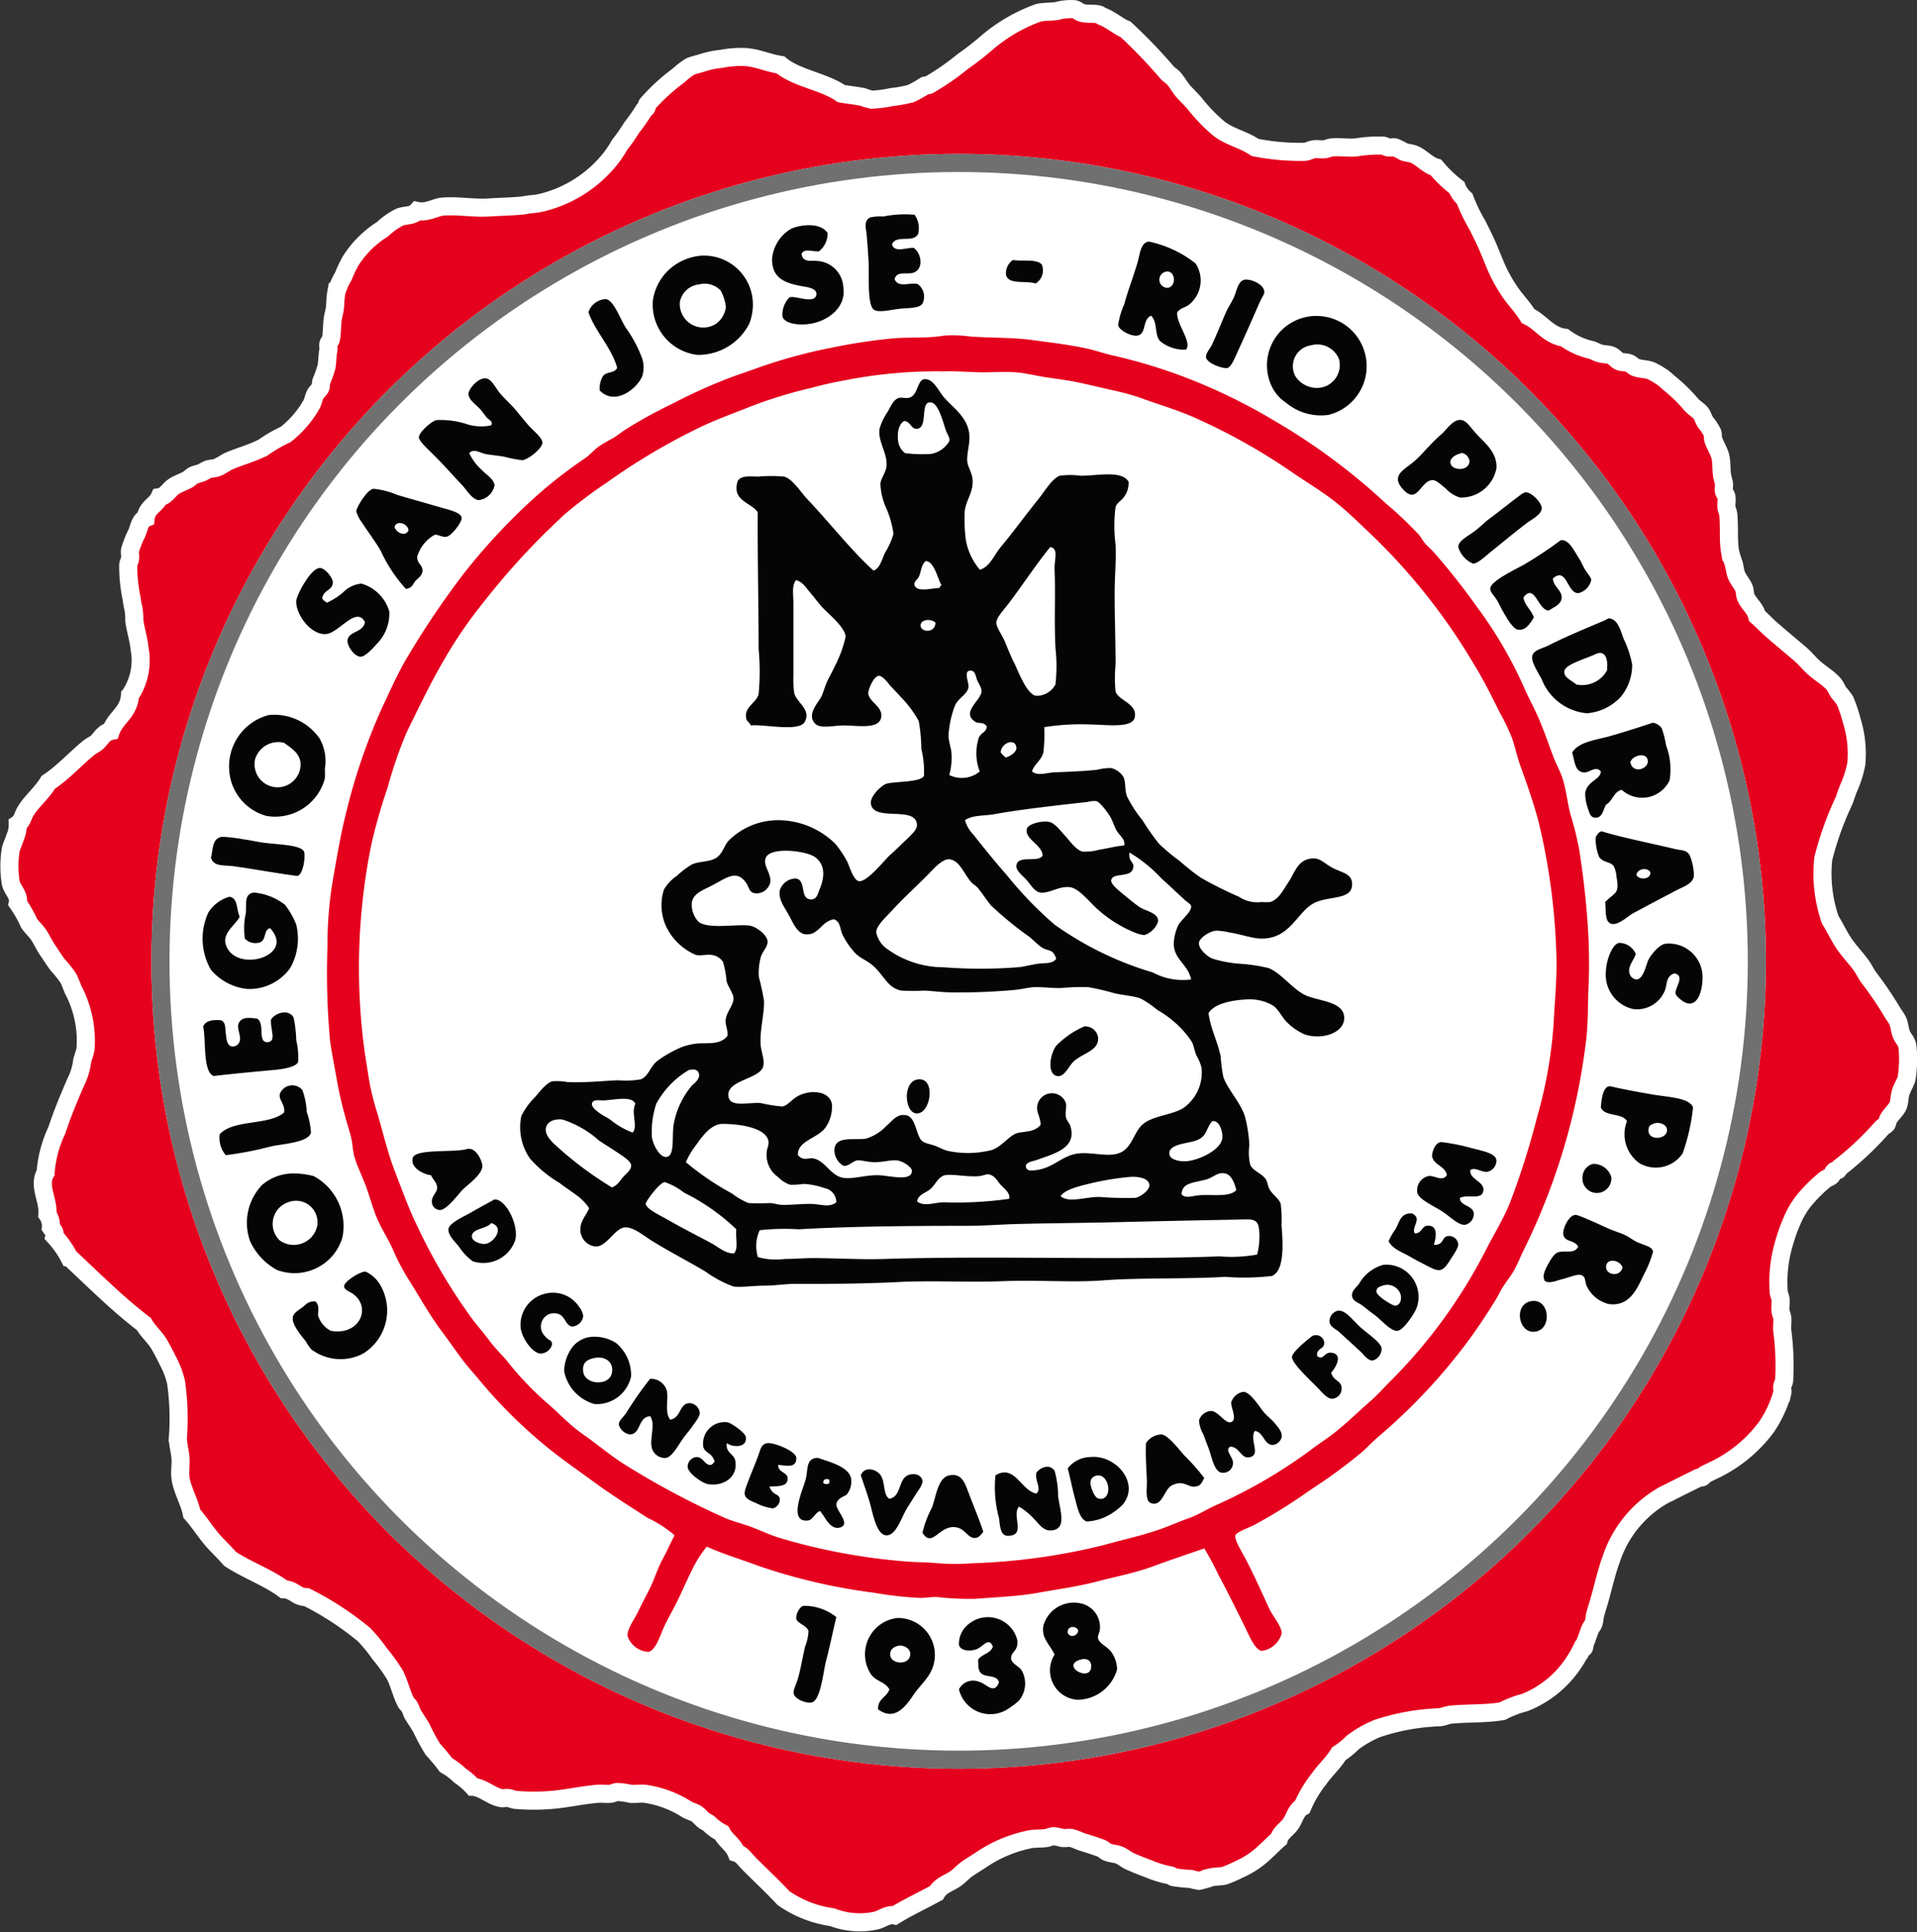 <svg xmlns="http://www.w3.org/2000/svg" width="105.93" height="106.748" viewBox="0 0 105.93 106.748">
  <rect x="0" y="0" width="105.93" height="106.748" fill="#333333" stroke="none"/>
  <g id="logo" transform="translate(-520.048 -26.308)">
    <g id="Group_1" data-name="Group 1" transform="translate(520.576 26.805)">
      <path id="Path_616" data-name="Path 616" d="M102.6,41.259a28.776,28.776,0,0,1,2.307,2.4c.1.112.235.18.335.288.21.224.363.535.578.769s.432.439.624.672a9.525,9.525,0,0,0,1.3,1.345c.6.479,1.352.6,2.018,1.057a13.02,13.02,0,0,0,2.739.24c.183-.02.341-.118.528-.143s.393.022.578,0c.14-.018.256-.084.384-.1.438-.041.908.039,1.345,0a7.64,7.64,0,0,1,1.489-.1c.1.008.182.078.289.1.147.025.272-.027.383,0a4.072,4.072,0,0,1,.481.24c.178.069.407.073.577.145.423.183.729.588,1.2.721A6.939,6.939,0,0,0,120.908,50a1.6,1.6,0,0,0,.434.623,9.679,9.679,0,0,0,.721,1.489c.18.37.366.73.528,1.1.154.353.31.759.48,1.154a8.4,8.4,0,0,0,.769,1.394c.318.469.7.84,1.009,1.345.73.341,1.091,1.054,2.018,1.2a3.942,3.942,0,0,0,1.489.673c.174.067.309.143.48.192s.413.039.576.1c.185.065.3.253.481.335.159.071.352.033.528.1.136.05.244.191.384.241.276.095.616.084.865.191a5.609,5.609,0,0,1,.576.337c.168.113.362.31.578.48a9.541,9.541,0,0,1,1.056,1.057c.178.19.418.325.529.48.081.115.142.328.24.48a2.953,2.953,0,0,1,.383.578c.036.11.014.27.049.384.072.231.321.658.385.912.082.324.047.714.1,1.057.017.135.072.289.1.434s-.024.3,0,.431.13.215.143.337c.024.217-.023.382,0,.577.013.108.083.244.1.383.067.736-.009,1.429.1,2.065a5.68,5.68,0,0,0,.192.625c.059.2.079.443.145.625.1.281.32.494.433.769.055.134.041.343.1.48.154.373.528.622.625,1.056.276.231.495.484.769.721.514.448,1.042.886,1.584,1.345.271.23.471.486.723.722.371.35.82.586,1.153.961.1.109.176.32.289.48a4.74,4.74,0,0,1,.336.433,7.944,7.944,0,0,1,.385,1.153,6.055,6.055,0,0,1,.239,2.354,5.97,5.97,0,0,1-.432,1.346c-.087.22-.158.439-.241.672a17.269,17.269,0,0,0-1.153,3.218,7.855,7.855,0,0,0,.384,3.364c.3.477.485.92.817,1.393.266.379.616.739.913,1.153.128.178.24.416.383.624a19.65,19.65,0,0,1,1.251,1.826c.12.221.3.429.383.625s.1.5.193.72c.12.278.295.358.336.721a7.134,7.134,0,0,1-.049,1.681c-.04.214-.242.506-.336.817-.076.256-.058.52-.145.722-.1.225-.382.472-.528.72-.047.08-.055.233-.1.289-.061.08-.206.14-.289.24a17.081,17.081,0,0,1-2.306,2.161c-.04.033-.057.116-.1.145s-.149.012-.192.049c-.085.07-.11.22-.192.287s-.243.112-.336.192a8.26,8.26,0,0,0-1.154,1.153,4.6,4.6,0,0,0-.672,1.153,7.956,7.956,0,0,0-.384,1.058,7.57,7.57,0,0,0-.338,2.835c.012.134.078.245.1.383.029.207-.029.438,0,.673.016.123.085.262.1.386.02.224-.03.486,0,.72a14.677,14.677,0,0,1,.1,2.739c-.009.1-.073.166-.1.287s.029.263,0,.385a6.5,6.5,0,0,1-.866,1.873,7.773,7.773,0,0,1-3.025,2.451c-.126.069-.26.119-.385.192-.059.034-.085.106-.145.143-.077.049-.153,0-.239.048-.5.251-1.014.5-1.538.769-.119.06-.262.124-.385.192a6.359,6.359,0,0,0-2.883,3.556c-.276.74-.466,1.669-.721,2.5-.049.163-.1.324-.143.481-.046.176-.048.365-.1.528-.033.1-.151.227-.193.336-.1.248-.172.506-.288.768-.029.069-.016.181-.049.241-.02.04-.124.059-.142.1a6.273,6.273,0,0,1-.386.673,5.812,5.812,0,0,1-2.738,2.257,5.976,5.976,0,0,0-1.249.48c-.933.156-1.894.1-2.834.192-.217.022-.419.123-.625.144a12.107,12.107,0,0,0-3.459.625,6.064,6.064,0,0,0-1.346.769,4.532,4.532,0,0,1-.769.623c-.307.516-.766.908-1.1,1.394a6.608,6.608,0,0,0-.913,1.537c-.35.188-.418.6-.625.913s-.571.494-.673.864c-.247.206-.462.445-.72.672a5,5,0,0,1-1.489,1.01,7.959,7.959,0,0,1-.769.336c-.213.065-.519.042-.767.1a5.183,5.183,0,0,1-.675.192,3.188,3.188,0,0,1-.431-.1,9.152,9.152,0,0,1-.962-.1c-.079-.019-.106-.087-.191-.1a6.018,6.018,0,0,1-1.25-.384c-.318-.113-.633-.243-.959-.386-.217-.094-.375-.244-.577-.336s-.483-.092-.72-.192c-.1-.042-.191-.154-.289-.191-.311-.119-.656-.23-1.01-.337-.235-.071-.466-.2-.672-.24-.138-.025-.3.02-.48,0a4.582,4.582,0,0,0-.48-.1,2.3,2.3,0,0,0-.384.1c-.364.054-.722.009-1.057.1a7.411,7.411,0,0,0-2.5,1.058c-.268.181-.555.352-.816.528-.226.153-.407.365-.625.528-.382.282-.848.375-1.1.817-.762.423-1.576.794-2.307,1.248-.384-.084-.669.2-1.057.289a4.254,4.254,0,0,1-2.4-.192,6.232,6.232,0,0,1-2.69-1.056c-.613-.664-1.273-1.266-1.923-1.923-.206-.208-.375-.49-.673-.576-.182-.459-.6-.683-.816-1.1a3.063,3.063,0,0,1-.721-.528c-.083-.07-.157-.084-.241-.144-.164-.118-.277-.285-.433-.385s-.354-.143-.529-.241a5.807,5.807,0,0,0-2.306-.864c-.265-.029-.539.024-.817,0a3.9,3.9,0,0,0-.721-.1c-.135.006-.226.081-.384.1-.237.021-.486-.021-.722,0-.837.073-1.666.263-2.5.336a11.963,11.963,0,0,1-2.017,0c-.113-.01-.263-.081-.385-.1-.159-.019-.309.028-.433,0-.561-.124-.967-.566-1.537-.625a3.924,3.924,0,0,0-.722-.623,3.83,3.83,0,0,0-.768-.577,10.729,10.729,0,0,0-.722-.865,10.969,10.969,0,0,1-.623-1.153c-.15-.265-.3-.48-.48-.769-.067-.106-.088-.239-.193-.433-.052-.1-.146-.153-.192-.24-.242-.452-.373-1.07-.623-1.537A9.444,9.444,0,0,0,61.383,131a8.192,8.192,0,0,0-.866-1.056,16.787,16.787,0,0,0-3.17-2.066c-.558,0-.7-.419-1.248-.433-.894-.661-2.043-1.066-2.979-1.682-.358-.422-.758-.766-1.106-1.2s-.642-.886-1.008-1.3c-.119-.645-.535-1.3-.625-1.97-.049-.363.027-.737,0-1.1s-.14-.739-.145-1.106a14.272,14.272,0,0,0-.1-3.075,4.589,4.589,0,0,0-.383-1.057c-.18-.361-.316-.636-.529-1.008-.248-.437-.634-.74-.864-1.154-1.482-1.131-2.78-2.442-4.133-3.7a5.417,5.417,0,0,0-.816-1.154c.059-.283-.106-.342-.192-.48a1.08,1.08,0,0,0-.193-.721c.071-.823-.524-1.584-.1-2.306a6.585,6.585,0,0,1,.625-2.354c.3-.915.679-1.82,1.057-2.69a3.38,3.38,0,0,0,.335-1.105c.024-.162.164-.472.192-.72a6.046,6.046,0,0,0-.672-3.22c-.1-.222-.181-.484-.289-.673a6.584,6.584,0,0,0-.576-.72c-.187-.24-.354-.522-.528-.769s-.316-.545-.48-.817-.41-.474-.578-.721a6.767,6.767,0,0,0-.623-1.1c.1-.433-.3-.741-.385-1.105a5.759,5.759,0,0,1,0-1.874c.043-.187.169-.43.241-.673a1.694,1.694,0,0,0,.143-.72c.229-.154.272-.416.385-.625.321-.6.932-1.057,1.3-1.682.837-.555,1.468-1.278,2.257-1.922.13-.105.307-.174.433-.288.23-.209.369-.542.769-.626.262-.745.994-1.023,1.057-1.969a3.474,3.474,0,0,0,.528-2.593c-.045-.491-.217-1.01-.288-1.539a3.774,3.774,0,0,0-.049-.672,3.083,3.083,0,0,1-.095-.528,8.509,8.509,0,0,1-.192-1.874c.009-.117.075-.2.1-.335.024-.157-.026-.353,0-.48a5.8,5.8,0,0,1,.384-.961c.114-.28.165-.691.48-.817.06-.581.572-.708.769-1.153.356-.055.495-.387.769-.577.221-.153.514-.247.768-.385.12-.064.216-.178.337-.24s.3-.088.433-.143.246-.146.384-.192.324-.039.48-.1c.248-.091.475-.282.722-.384.607-.251,1.214-.406,1.825-.72a8.174,8.174,0,0,1,1.25-.723,5.735,5.735,0,0,0,1.441-1.681c.077-.162.1-.341.192-.528.063-.134.232-.252.289-.384.032-.072.012-.218.048-.336a6.8,6.8,0,0,0,.288-.817c.049-.334.046-.634.1-.913.022-.119-.024-.234,0-.336s.126-.186.145-.289c.066-.34.042-.72.1-1.106.02-.15.067-.319.1-.479.051-.284.026-.606.1-1.008a4.184,4.184,0,0,1,.384-.866,8.115,8.115,0,0,1,.385-.817,5.586,5.586,0,0,1,1.776-1.776,3.93,3.93,0,0,1,.962-.675c.328-.12.7-.041.96-.335.528.116,1.017-.208,1.393-.24.844-.071,1.713.1,2.548.048.456-.031,1.167-.047,1.777-.1a3.287,3.287,0,0,0,.337-.049c.2-.038.42-.037.72-.095A6.96,6.96,0,0,0,73.97,48.61a5.608,5.608,0,0,0,.673-.961,10.137,10.137,0,0,0,.673-.961,10.407,10.407,0,0,0,.673-.96c.024-.039.118-.1.143-.145.041-.074,0-.134.048-.192a10.932,10.932,0,0,1,1.731-1.585,4.158,4.158,0,0,1,.624-.481c.186-.087.449-.136.769-.239a4.771,4.771,0,0,1,.962-.192,5.684,5.684,0,0,1,1.345-.1c.707.061,1.193.316,1.922.433.9.749,2.389.909,3.362,1.585.419.075.819.11,1.2.192a3.348,3.348,0,0,0,.48.145,6.507,6.507,0,0,0,1.105-.145,7.193,7.193,0,0,0,1.057-.192,6.1,6.1,0,0,0,.769-.432c.066-.035.179-.018.239-.049a14.467,14.467,0,0,0,1.875-1.3,15.9,15.9,0,0,0,1.3-1.011A9.13,9.13,0,0,1,97.8,40.345c.295-.064.695-.048,1.008-.095a2.934,2.934,0,0,1,.961-.1c.144.024.235.143.385.191.3.1.676.024.96.1.054.014.148.079.192.1C101.783,40.719,102.194,41.1,102.6,41.259ZM90.448,49.523a37.278,37.278,0,0,0-4.9.577c-.4.062-.8.071-1.2.143-.355.065-.708.247-1.058.337-1.112.288-2.23.5-3.218.817-.341.109-.621.307-.962.432s-.672.207-1.008.337a28.161,28.161,0,0,0-2.931,1.2A44.9,44.9,0,0,0,59.7,65.184a38.972,38.972,0,0,0-3.411,4.757c-.516.851-1.1,1.714-1.537,2.546-.48.919-.877,1.831-1.346,2.787a14.665,14.665,0,0,0-.767,1.92c-.218.663-.552,1.3-.769,1.971-.229.7-.389,1.423-.578,2.162a42.035,42.035,0,0,0-.959,4.516c-.223,1.583-.494,3.148-.577,4.9a38.1,38.1,0,0,0,0,5.045c.105,1.317.212,2.6.383,3.7.192,1.226.4,2.369.674,3.459a44.043,44.043,0,0,0,1.154,4.276c.246.689.5,1.349.719,2.017a24.46,24.46,0,0,0,1.73,3.7c.318.609.576,1.242.913,1.826.33.569.719,1.1,1.056,1.681a21.363,21.363,0,0,0,1.682,2.4c.207.261.372.559.577.817.609.767,1.236,1.539,1.873,2.21.678.711,1.3,1.489,1.971,2.163.447.445.984.814,1.442,1.248a46.323,46.323,0,0,0,4.564,3.651c1.054.773,2.224,1.382,3.362,2.065a51.126,51.126,0,0,0,7.544,3.364,14.715,14.715,0,0,0,2.113.624,43.153,43.153,0,0,0,4.516.962c.778.1,1.563.278,2.354.383.816.11,1.718.116,2.594.145s1.781.1,2.643.1c.834-.009,1.706-.113,2.546-.145a21.267,21.267,0,0,0,2.547-.192c1.614-.255,3.189-.451,4.66-.817.716-.179,1.414-.408,2.114-.577a15.96,15.96,0,0,0,2.065-.673c1.356-.523,2.68-.975,3.94-1.537.6-.27,1.226-.581,1.825-.864a15.819,15.819,0,0,0,1.825-.914c.263-.171.49-.409.769-.576.9-.539,1.74-1.019,2.547-1.586.513-.362,1-.806,1.537-1.2s1.108-.73,1.585-1.153c.362-.319.726-.671,1.057-.96.126-.11.215-.273.336-.385.488-.448,1.06-.795,1.489-1.249a41.316,41.316,0,0,0,3.748-4.421c.371-.521.806-1.022,1.2-1.537a22.028,22.028,0,0,0,1.538-2.5c.163-.289.4-.535.576-.817.164-.257.274-.611.433-.913.475-.906.992-1.856,1.393-2.738.572-1.259.96-2.61,1.442-3.987a20.965,20.965,0,0,0,.673-2.066c.168-.713.331-1.455.528-2.209.375-1.428.566-3.042.817-4.661a24.781,24.781,0,0,0,.144-2.595c.04-.89.187-1.788.144-2.594a39.756,39.756,0,0,0-.383-5.044c-.286-1.553-.48-3.121-.866-4.613-.363-1.41-.736-2.86-1.2-4.229-.227-.669-.473-1.368-.72-2.017a14.322,14.322,0,0,0-.817-1.922c-.682-1.2-1.148-2.481-1.874-3.555-.377-.56-.721-1.117-1.057-1.682s-.707-1.085-1.1-1.634c-.756-1.046-1.491-2.131-2.354-3.122-.2-.236-.45-.44-.673-.672-.688-.717-1.267-1.505-1.969-2.162a59.1,59.1,0,0,0-6.006-4.9c-1.052-.756-2.211-1.391-3.363-2.066a46.421,46.421,0,0,0-7.494-3.411c-1.346-.494-2.774-.811-4.276-1.2a10.951,10.951,0,0,0-1.057-.288c-1.268-.193-2.391-.321-3.6-.529-.82-.14-1.7-.081-2.595-.144-.821-.057-1.916-.161-2.6-.143C92.242,49.4,91.361,49.5,90.448,49.523Z" transform="translate(-40.935 -40.139)" fill="#e5001e" stroke="#fff" stroke-width="1" fill-rule="evenodd"/>
      <g id="Ellipse_3" data-name="Ellipse 3" transform="translate(7.838 8.006)" fill="#fff" stroke="#707070" stroke-width="1">
        <circle cx="44.607" cy="44.607" r="44.607" stroke="none"/>
        <circle cx="44.607" cy="44.607" r="44.107" fill="none"/>
      </g>
      <path id="Path_617" data-name="Path 617" d="M136.606,62.441A1.288,1.288,0,0,1,136.8,63.5c-.268.527-1.215.01-1.443.577.145.474.732.176,1.2.192.414.287.562,1.108.046,1.345-.38.178-.974-.121-1.1.385.2.534.981.119,1.3.288a.869.869,0,0,1,.24,1.058c-.182.274-.747.236-1.25.287-.465.049-1.184.24-1.442.049-.378-.278-.246-1.983-.289-2.692-.024-.372-.05-.821-.1-1.393-.031-.407-.2-.814.194-1.01a2.625,2.625,0,0,1,.721-.049A5.928,5.928,0,0,1,136.606,62.441Z" transform="translate(-86.595 -51.072)" fill="#050505" fill-rule="evenodd"/>
      <path id="Path_618" data-name="Path 618" d="M126.805,64.045a1.248,1.248,0,0,1-.48,1.01c-.364.024-.826-.183-.961.145.067.5.582.349.818.384a1.533,1.533,0,0,1,1.489,1.442c.208,1.227-1.09,2.125-2.4,2.067-.336-.014-.855-.1-.961-.432a1.354,1.354,0,0,1,.384-1.058c.3-.139,1.456.429,1.491-.193.019-.334-.6-.391-.818-.432-.96-.175-1.633-.458-1.633-1.49a2.145,2.145,0,0,1,1.056-1.681C125.293,63.583,126.4,63.433,126.805,64.045Z" transform="translate(-81.6 -51.667)" fill="#050505" fill-rule="evenodd"/>
      <path id="Path_619" data-name="Path 619" d="M164.585,69.3c-.087.613.847,1.661.48,2.067a2.082,2.082,0,0,1-1.441-.48c-.315-.386-.11-1.009-.48-1.394-.514.2-.228,1.005-.77,1.1-.3.057-1-.279-1.056-.576a4.191,4.191,0,0,1,.336-1.153c.23-.841.449-1.358.72-2.26.148-.491.183-1.159.625-1.2a.19.19,0,0,1,.048,0,6.269,6.269,0,0,1,2.547,1.2,1.708,1.708,0,0,1-.337,2.26C165.054,69.044,164.79,69.038,164.585,69.3Zm-.576-1.345c.587-.008.488-1.117-.145-.865A.452.452,0,0,0,164.009,67.954Z" transform="translate(-100.059 -52.549)" fill="#050505" fill-rule="evenodd"/>
      <path id="Path_620" data-name="Path 620" d="M113.471,66.909a2.7,2.7,0,0,1,2.835,2.835,2.966,2.966,0,0,1-.191.913,3.16,3.16,0,0,1-2.883,1.732,2.8,2.8,0,0,1-2.452-2.98,2.862,2.862,0,0,1,1.01-1.826A3,3,0,0,1,113.471,66.909Zm-1.2,2.6a1.3,1.3,0,0,0,2.018,1.153,1.35,1.35,0,0,0,.528-.913,2.514,2.514,0,0,0-.287-.913,1.228,1.228,0,0,0-1.2-.337A1.2,1.2,0,0,0,112.27,69.5Z" transform="translate(-75.234 -53.282)" fill="#050505" fill-rule="evenodd"/>
      <path id="Path_621" data-name="Path 621" d="M151.1,67.632a.84.84,0,0,1-.337,1.056c-.553-.178-1.5.094-1.633-.48a.874.874,0,0,1,.384-.817C150.03,67.48,150.8,67.316,151.1,67.632Z" transform="translate(-94.067 -53.524)" fill="#050505" fill-rule="evenodd"/>
      <path id="Path_622" data-name="Path 622" d="M172.923,69.541c.283-.118,1.109.189,1.154.624.018.17-.126.317-.24.576-.414.93-.748,1.72-1.2,2.691-.168.357-.355.881-.578.962s-1.138-.239-1.2-.576c-.04-.208.224-.484.336-.722.29-.616.489-1.142.768-1.779.125-.279.309-.538.434-.816C172.555,70.145,172.607,69.672,172.923,69.541Z" transform="translate(-104.744 -54.567)" fill="#050505" fill-rule="evenodd"/>
      <path id="Path_623" data-name="Path 623" d="M104.425,76.684a1.277,1.277,0,0,1,.193-.817c.214-.239.614-.124.769-.433-.314-1.145-1.236-2.029-1.587-3.077a1.048,1.048,0,0,1,.961-.721c.436.056.782,1.079,1.107,1.587a7.034,7.034,0,0,1,.913,1.729,1.634,1.634,0,0,1,0,.914C106.556,76.505,105.306,77.585,104.425,76.684Z" transform="translate(-71.811 -55.607)" fill="#050505" fill-rule="evenodd"/>
      <path id="Path_624" data-name="Path 624" d="M179.527,73.574a2.774,2.774,0,0,1,1.345,5.383,3,3,0,0,1-2.354-.673,2.245,2.245,0,0,1-.817-.962A2.725,2.725,0,0,1,179.527,73.574Zm-.48,3.268a1.43,1.43,0,0,0,1.1.625,1.263,1.263,0,0,0,1.3-1.587,1.287,1.287,0,0,0-1.537-.768A1.169,1.169,0,0,0,179.047,76.842Z" transform="translate(-107.984 -56.534)" fill="#050505" fill-rule="evenodd"/>
      <path id="Path_625" data-name="Path 625" d="M123.9,142.58c-.945.329-1.9.648-2.884,1.009-.969.355-1.975.541-3.029.817-1.077.282-2.139.423-3.267.625s-2.288.241-3.508.337a16.641,16.641,0,0,1-2.067-.1c-.334-.014-.655.056-.962.048a20.929,20.929,0,0,1-2.547-.288,32.113,32.113,0,0,1-6.392-1.49c-.975-.365-1.945-.65-2.835-1.057a6.634,6.634,0,0,0-.865,1.394c-.241.478-.467,1.008-.722,1.538-.222.465-.481.886-.768,1.49-.177.37-.449,1.31-.866,1.393a1.289,1.289,0,0,1-1.154-.865c-.04-.4.407-.974.625-1.443.243-.523.452-.87.673-1.345.236-.509.382-1,.625-1.441.252-.464.449-.915.673-1.347a6.455,6.455,0,0,0-1.49-.961c-.965-.626-1.931-1.231-2.883-1.922-.461-.335-.927-.675-1.395-1.01a26.949,26.949,0,0,1-5-4.661c-.379-.457-.763-.87-1.105-1.345s-.663-.932-1.01-1.395c-.689-.921-1.239-1.935-1.874-2.932a12.072,12.072,0,0,1-.818-1.586c-.242-.538-.571-1.043-.817-1.587s-.413-1.18-.624-1.778-.513-1.178-.673-1.73c-.1-.349-.1-.734-.192-1.105-.078-.326-.2-.686-.288-1.01a20.942,20.942,0,0,1-.48-2.065c-.126-.738-.28-1.456-.385-2.212a40.509,40.509,0,0,1-.145-5.237,21.334,21.334,0,0,1,.337-3.894c.232-1.327.413-2.392.722-3.605a32.541,32.541,0,0,1,2.018-5.815c.416-.873.808-1.776,1.3-2.6A47.524,47.524,0,0,1,83,88.7a34.133,34.133,0,0,1,3.747-4.038,25.942,25.942,0,0,1,2.932-2.306c.271-.187.47-.429.722-.624a8.133,8.133,0,0,1,.816-.481c.268-.16.5-.358.77-.529a27.2,27.2,0,0,1,2.547-1.393,28.811,28.811,0,0,1,3.6-1.587c.315-.105.646-.219.962-.335a28.287,28.287,0,0,1,4.182-1.155,31.277,31.277,0,0,1,3.508-.528c.886-.067,1.81.012,2.739-.145a7.06,7.06,0,0,1,1.442.049c1.213.086,2.335.047,3.412.193s2.083.26,3.075.48c.487.108.966.284,1.442.385a29.294,29.294,0,0,1,4.086,1.25,31.367,31.367,0,0,1,4.807,2.355,34.566,34.566,0,0,1,6.152,4.564,20.576,20.576,0,0,1,1.826,1.731c.148.173.229.368.385.528s.293.281.433.433a37.53,37.53,0,0,1,2.355,2.98,23.322,23.322,0,0,1,2.643,4.518c.177.4.387.806.577,1.2.387.8.678,1.644,1.01,2.548.158.432.394.829.528,1.249.2.618.264,1.313.434,1.97a18.356,18.356,0,0,1,.48,1.922,46.673,46.673,0,0,1,.528,5.046c.021.737.037,1.582,0,2.4-.05,1.081-.019,2.167-.144,3.171a35.73,35.73,0,0,1-3.461,11.583c-.187.379-.332.767-.528,1.105-.2.354-.472.66-.673,1.01-.1.176-.18.352-.289.528-.511.838-1.041,1.641-1.681,2.5a31.808,31.808,0,0,1-4.855,5.143c-.3.254-.577.552-.865.815a28.9,28.9,0,0,1-2.883,2.115,29.591,29.591,0,0,1-3.077,1.923c-.292.154-.984.393-1.057.576-.091.232.389.984.577,1.347.539,1.045.817,1.7,1.3,2.739.185.4.687.946.673,1.345a1.319,1.319,0,0,1-1.106.962c-.369-.047-.712-.894-.912-1.3-.535-1.077-.962-1.949-1.49-2.931A15.455,15.455,0,0,0,123.9,142.58ZM109.433,77.553a26.419,26.419,0,0,0-5.575.53c-.581.1-1.128.241-1.681.384A25.5,25.5,0,0,0,99,79.429c-1,.4-2.006.756-2.932,1.2a34.7,34.7,0,0,0-5.191,3.076,24.492,24.492,0,0,0-2.355,1.777c-.363.334-.708.679-1.057,1.01a39.961,39.961,0,0,0-3.412,3.845,24.4,24.4,0,0,0-2.115,3.075c-.766,1.3-1.422,2.672-2.114,4.085a24.394,24.394,0,0,0-1.057,3.076,29.656,29.656,0,0,0-.913,3.219,34.322,34.322,0,0,0-.337,11.438c.1.613.183,1.194.288,1.779a16.049,16.049,0,0,0,.433,1.634c.317,1.1.561,2.149.962,3.172.388.992.726,1.968,1.2,2.932a31.08,31.08,0,0,0,3.076,5.191c.295.385.616.751.913,1.153s.638.73.961,1.105a17.765,17.765,0,0,0,2.018,2.163c.757.625,1.4,1.361,2.211,1.923s1.536,1.2,2.4,1.729a44.92,44.92,0,0,0,5.43,2.884c.473.208,1.021.325,1.538.529.5.195.983.419,1.49.576a33.336,33.336,0,0,0,6.968,1.3c.6.051,1.181.042,1.779.1a12.888,12.888,0,0,0,1.922,0,34.459,34.459,0,0,0,7.257-1.009c1.132-.319,2.2-.54,3.219-.914.51-.187.993-.4,1.49-.576s.913-.448,1.394-.672a28.026,28.026,0,0,0,5.238-3.029c.4-.307.806-.571,1.2-.864.791-.586,1.491-1.3,2.21-1.923.377-.327.689-.689,1.056-1.056a28.706,28.706,0,0,0,5.24-7.161c.457-.91,1.025-1.809,1.394-2.74a43.163,43.163,0,0,0,1.49-4.71,24.6,24.6,0,0,0,.913-5.191c.061-1.281.207-2.61.144-3.942a35.246,35.246,0,0,0-.962-7.113c-.272-1.064-.648-2.119-1.01-3.123-.192-.537-.3-1.073-.48-1.586a12.365,12.365,0,0,0-.673-1.394c-.457-.923-.916-1.847-1.442-2.691a33.663,33.663,0,0,0-5.478-6.968c-.71-.671-1.408-1.376-2.163-1.972s-1.618-1.107-2.452-1.681a33.462,33.462,0,0,0-5.334-2.98c-.944-.425-1.976-.712-3.028-1.106a14.239,14.239,0,0,0-1.634-.433c-.551-.13-1.125-.263-1.682-.385s-1.163-.2-1.779-.288c-.589-.086-1.2-.249-1.778-.288-.611-.041-1.245.006-1.875,0-.7-.007-1.536-.082-2.067-.049A.752.752,0,0,1,109.433,77.553Z" transform="translate(-57.883 -57.534)" fill="#e5001e" fill-rule="evenodd"/>
      <path id="Path_626" data-name="Path 626" d="M88.17,84.369a2.847,2.847,0,0,0,.674.913c.226.248.7.526.721.865a1.016,1.016,0,0,1-.865.816c-.36-.012-.7-.588-.913-.816-.558-.588-1.014-1.117-1.634-1.73-.229-.228-.761-.709-.768-.914-.012-.287.708-.9.961-.96a4.686,4.686,0,0,1,1.587.191,2.644,2.644,0,0,0,1.442.1c.144-.229-.15-.32-.241-.432-.1-.128-.214-.29-.337-.434-.228-.266-.662-.527-.673-.864-.007-.256.518-.912.962-.865.33.033.537.55.817.865s.553.553.817.864.464.58.769.914c.276.3.726.645.721.913-.009.319-.783.928-1.106.962a6.6,6.6,0,0,1-1.009-.192c-.347-.062-.753-.094-1.01-.145C88.742,84.347,88.4,84.094,88.17,84.369Z" transform="translate(-62.766 -59.831)" fill="#050505" fill-rule="evenodd"/>
      <path id="Path_627" data-name="Path 627" d="M121.772,90.857c.559-.164.774-.794,1.153-1.25.723-.872,1.339-1.727,2.115-2.692.319-.4.742-1.114,1.153-1.25a4.322,4.322,0,0,1,1.155,0c.916.007,2.274-.319,2.643.337a1.282,1.282,0,0,1-.24.817c-.148.221-.413.343-.48.577a7.993,7.993,0,0,0,0,2.066c.04.861-.044,1.679-.049,2.548-.007,1.469.049,2.675.049,4.085a7.694,7.694,0,0,0,0,1.49c.161.515,1.228.663,1.057,1.441-.134.613-1.656.385-2.355.385a12.838,12.838,0,0,0-2.644.145,8.2,8.2,0,0,1-.048,1.394c-.119.471-.519.646-.625,1.056.336.262.792.068,1.2.048.809-.036,1.621-.06,2.4-.145a2.982,2.982,0,0,1,.769-.095,1.131,1.131,0,0,1,.673.48c.148.28.067.655.192,1.056a6.778,6.778,0,0,0,.867,1.346,12.951,12.951,0,0,0,.913,1.3,10.848,10.848,0,0,0,1.153.96,12.731,12.731,0,0,0,1.153.914,22.676,22.676,0,0,0,2.115,1.057,1.815,1.815,0,0,0,1.249.288,2.587,2.587,0,0,0,.481,0c.477-.146.723-.691,1.011-1.105.342-.5.52-1.34,1.44-1.3.354.017.625.336,1.01.53.576.287,1.1.321,1.057.961-.055.766-1.162.589-1.97.914-1.063.425-1.382,2.092-3.124,2.018-.446-.019-1.061-.236-1.682-.336a3.767,3.767,0,0,0-.722-.1c-.4.035-.934.408-.962.673-.032.325.436.737.722.866a6.9,6.9,0,0,0,1.49.287,9.622,9.622,0,0,1,1.634.241c.651.253,1.24,1.055,1.921,1.442.7.4,2.242.341,2.259,1.3.017.855-1.26,1.254-2.21.914a3.247,3.247,0,0,1-.914-.625c-.306-.271-.467-.722-.816-.962a2.532,2.532,0,0,0-1.393-.337c-.8.028-1.862.217-2.163.769.122.881.518,1.6.673,2.4a8.341,8.341,0,0,0,.143,1.107c.214.662.981,1.463,1.2,2.21a7.676,7.676,0,0,1,.239,1.586,2.779,2.779,0,0,0,.049,1.058c.152.366.622.454.865.816.085.126.1.357.192.529.184.331.538.53.625.817a7.113,7.113,0,0,1,.048,1.2c.066.875.2,2.473-.528,2.787a13.277,13.277,0,0,1-2.6.048c-1.846.125-4.79.044-6.68.192-1.715.135-3.655-.031-5.623.049-1.9.074-3.831-.048-5.719.046-2.011.1-3.914.108-5.719.1-.52,0-1.118.1-1.683.1-.636,0-1.291.107-1.729.048a6.29,6.29,0,0,1-1.538-.817c-1.052-.626-1.812-1-2.932-1.681-.488-.3-1.06-.8-1.538-.769-.54.04-.99,1.044-1.587,1.057a.93.93,0,0,1-.864-.817c-.071-.542.334-.924.481-1.3a2.891,2.891,0,0,0-.77-.769c-.281-.208-.578-.4-.865-.624a6.769,6.769,0,0,1-1.634-1.346,3.029,3.029,0,0,1-.48-2.354,3.96,3.96,0,0,1,.769-1.057c.255-.3.631-.789.961-.865a3.453,3.453,0,0,1,.817.047c.984.042,1.776-.053,2.788-.1a5.013,5.013,0,0,0,1.25-.048c.436-.149.51-.671.913-1.009a6.844,6.844,0,0,1,1.346-.769,3.763,3.763,0,0,1,.768-.192c.605-.08,1.36.108,1.778-.433.03-.378-.12-.56-.1-.865.038-.468.435-.813.434-1.2,0-.281-.29-.613-.385-.962a5.141,5.141,0,0,0-.193-1.057.859.859,0,0,0-.624-.385c-.274-.06-.5.061-.865,0a3.208,3.208,0,0,1-1.682-1.633,2.836,2.836,0,0,1-.1-1.97,2.27,2.27,0,0,1,.721-.769,4.87,4.87,0,0,1,.817-.625c.4-.188.907-.128,1.3-.337s.489-.694.721-.961a3.875,3.875,0,0,1,2.787-1.153,4.529,4.529,0,0,1,3.125,1.3,5.7,5.7,0,0,1,.672,1.009c.082.153.325,1,.625,1.058.45.085,1.443-1.186,1.729-1.442.323-.287.476-.442.817-.77.264-.251.673-.609.673-.865,0-1.144-2.4-.157-2.546-1.2-.059-.433.622-1.037.865-1.106.479-.133,1.883-.068,2.067-.432a5.183,5.183,0,0,0-.145-1.491,9.08,9.08,0,0,0-.144-1.538,5.924,5.924,0,0,0-1.009-1.345c-.145-.174-.349-.377-.579-.625-.039-.043-.394-.547-.624-.528-.282.023-.586.767-.576.961.025.469.791.723.72,1.3-.088.717-1.284.481-2.066.481-.6,0-1.294.2-1.587-.1-.5-.5.184-1.175.337-1.49.118-.24.188-.549.336-.865.111-.236.264-.5.386-.768a6.755,6.755,0,0,0,.624-1.682c-.033-.533-.989-1.291-1.3-1.634-.232-.258-.442-.553-.673-.817-.2-.227-.382-.565-.769-.673-.248.31-.145.794-.145,1.25,0,1.349,0,2.779,0,4.085a4.8,4.8,0,0,0,.048.913c.125.515.952.9.577,1.586-.309.568-2.306.109-2.98.193-.048-.141-.216-.241-.24-.337-.179-.686.541-.872.673-1.394a13.383,13.383,0,0,0,0-2.5c0-2.436-.068-5.3-.048-7.547-.365-.55-1.46-.619-1.106-1.729.2-.32.694-.241,1.154-.241a7.948,7.948,0,0,1,1.394,0c.478.108.925.859,1.3,1.25,1.206,1.273,2.473,2.885,3.653,3.942.337-.105.449-.556.625-.962a4.3,4.3,0,0,0,.479-1.056,5.142,5.142,0,0,0-.384-1.394,3.589,3.589,0,0,1-.337-1.393c.026-.283.308-.622.337-.962.061-.732-.493-1.361-.384-2.067a3.086,3.086,0,0,1,.433-.913c.15-.252.313-.655.577-.769.221-.095.42.043.673-.048.452-.162.4-1,.817-1.009.5-.01.736.644,1.105,1.056.476.535,1.221,1.023,1.345,1.923.079.574-.151,1.087-.1,1.585.031.29.258.605.288.962.061.735-.361,1.127-.434,1.779A8.927,8.927,0,0,0,121,89.222,3.443,3.443,0,0,0,121.772,90.857Zm-4.518-7.113a1,1,0,0,0,.383.673,7.818,7.818,0,0,0,1.395.048,1.436,1.436,0,0,0,1.057-.721c.032-.192-.128-.393-.192-.577-.147-.414-.392-1.43-.769-1.538-.716-.2-.175,1.365-.817,1.441-.337.04-.356-.395-.721-.431C117.238,82.849,117.209,83.406,117.255,83.744Zm6.1,8.986c-.284.377-.666.767-.673,1.058-.006.238.336.707.481,1.057.136.329.338.835.48,1.105.233.446.7,1.8,1.249,1.875a1.19,1.19,0,0,0,1.058-.625,9.009,9.009,0,0,0,0-2.018c-.079-1.772.012-2.778-.049-4.325-.022-.566.244-1.181-.24-1.25C124.9,90.536,124.179,91.643,123.358,92.73Zm-4.565-2.354c-.269.206-.248.567-.385.864-.075.162-.3.276-.242.482.165.4.943.152,1.394.144a.132.132,0,0,1,.1-.144C119.437,91.36,119.267,90.423,118.792,90.377Zm-.29,3.508c-.07.429.81.528.818-.1C119.085,93.549,118.551,93.6,118.5,93.885Zm3.029,5.382c-.825-.527.308-1.183.336-1.681.012-.207-.159-.432-.24-.625s-.087-.494-.337-.529c-.465-.034-.108.661-.142.914-.054.376-.5.565-.723.961a5.346,5.346,0,0,0-.384,1.778,5.839,5.839,0,0,0,.145.722,3.515,3.515,0,0,1-.1,1.393,1.559,1.559,0,0,0,1.682-.192,2.8,2.8,0,0,1-.048-1.874c.122-.275.451-.326.433-.625C121.991,99.256,121.691,99.368,121.532,99.267Zm2.258,1.394c-.071-.523-.832-.235-.865.289a1.391,1.391,0,0,0,.289.287C123.48,101.138,123.827,100.928,123.79,100.661Zm5.575,4.663c-.158-.246-.235-.564-.384-.818-.118-.2-.55-.806-.77-.865a1.425,1.425,0,0,0-.48.048c-1.532.168-3.672.406-5.142.673-.587.108-1.219.035-1.634.337a1.91,1.91,0,0,0,.481.816c.605.769,1.2,1.5,1.826,2.212a20.828,20.828,0,0,0,2.644,2.739,18.275,18.275,0,0,0,5.431,2.644,3.49,3.49,0,0,0,2.115.385c-.183-.842-.913-1.074-.962-1.922a2.672,2.672,0,0,1,.241-1.057c.136-.288.755-.753.721-1.057-.016-.138-.192-.208-.384-.385-.465-.427-.874-.82-1.251-1.153a8.09,8.09,0,0,0-1.777-1.442c-.065.6.326.474.192.914-.15.493-1.128.178-1.2.624-.034.217.483.619.722.817s.663.547.865.673c.35.218,1.012.31,1.01.769a1.165,1.165,0,0,1-.769.768,1.891,1.891,0,0,1-.528-.143,6.99,6.99,0,0,1-2.068-1.3c-.347-.3-1-1.132-1.49-1.2-.631-.09-1.193.38-1.681.288-.28-.052-.492-.4-.721-.673-.192-.232-.617-.517-.577-.818.081-.6,1.147-.142,1.442-.528.038-.584-1-.92-.865-1.49.066-.286.852-.473,1.249-.385.3.066.624.5.914.817.176.191.57.744.912.818a2.8,2.8,0,0,0,.914-.1c.553-.088.866-.189,1.395-.239C129.816,105.763,129.523,105.569,129.365,105.324Zm-17.254,5.671c-.419-.053-.658-.626-.866-1.01-.264-.489-.6-.893-.528-1.393a.926.926,0,0,1,.914-.673c.571.12.175,1.143.817,1.153.337,0,.378-.335.48-.577.292-.686.3-1.386-.289-1.777-.5-.337-2.424-.56-2.691.048-.189.427.341.894.24,1.393a.779.779,0,0,1-.817.577c-.354-.043-.341-.316-.48-.529-.534-.819-1.075-.346-1.922.1-.5.261-1.007.42-1.105.914a1.37,1.37,0,0,0,.384,1.105c.585.4,2.071.1,2.789.192.388.05.985.517,1.009.865.022.306-.3.575-.384.913a3.36,3.36,0,0,0-.1,1.057,12.563,12.563,0,0,1,.288,1.345c.01.739-.228,1.55-.191,2.355.019.433.244.875.143,1.25-.186.7-2.036.749-1.922,1.634.082.634.973.35,1.779.385a8.2,8.2,0,0,0,1.2.191c.293-.042.525-.394.865-.576.688-.368,1.729-.3,1.875.431a1.967,1.967,0,0,1-.384,1.347c-.453.573-1.534.706-1.491,1.489.331.36.576.1.913.192.625.167.906.946,1.587,1.058.531.086,1.233-.159,1.922-.145.625.012,1.865.382,1.876-.24,0-.192-.456-.525-.817-.577-.3-.042-.783.1-1.25.1-.349,0-.75-.13-.962-.1-.253.041-.506.367-.768.289a.992.992,0,0,1-.48-.962c.134-.681,1.029-.438,1.729-.528a2.589,2.589,0,0,0,1.154-.722c.293-.24.563-.664,1.056-.577.561.1.552,1.056.866,1.394.147.158.467.2.721.288.3.111.526.246.721.289a5.327,5.327,0,0,0,2.451-.048c.556-.2.917-.751,1.346-.914.332-.127,1.01-.029,1.346-.48-.011-.419-.232-.683-.193-1.01a.821.821,0,0,1,1.587-.191c.052.2-.046.523,0,.768.038.2.195.345.239.48.42,1.241-.92,1.559-1.777,1.875-.272.1-.694.138-.673.384.024.3.425.222.624.192.861-.131,1.279-.673,2.019-.864.84-.219,1.9.226,2.594-.1.626-.29.743-1.126,1.2-1.538.563-.5,1.609-.517,2.258-.913a2.4,2.4,0,0,0,1.009-2.26,3.158,3.158,0,0,0-.287-.673c-.1-.231-.138-.524-.241-.722a4.594,4.594,0,0,0-.48-.624,5.837,5.837,0,0,0-1.441-1.153,5.412,5.412,0,0,0-.914-.625c-.383-.142-.946-.174-1.442-.289a14.322,14.322,0,0,0-1.442-.337,11.7,11.7,0,0,0-1.489.048c-.488.014-1.01-.061-1.49-.048-.327.01-.672.109-1.01.144a33.126,33.126,0,0,1-3.365.145c-.629.006-1.071-.059-1.681-.1a11.738,11.738,0,0,1-1.3,0c-.774-.149-.945-.839-1.587-1.393-.288-.249-.681-.405-.913-.625a4.284,4.284,0,0,1-.769-1.105c-.125-.279-.1-.731-.48-.816C112.97,110.323,112.853,111.089,112.112,110.994Zm13.073.722c-.191-.128-.411-.361-.673-.578a19.236,19.236,0,0,1-2.115-1.729c-.242-.279-.52-.738-.769-1.01-.094-.1-.24-.175-.337-.288-.412-.487-.608-1.141-1.153-1.251-.425-.083-.965.582-1.3.914-.647.646-1.386,1.328-1.972,1.97-.29.319-.821.79-.816,1.154a1.513,1.513,0,0,0,.48.817,5.32,5.32,0,0,0,3.219,1.105,27.071,27.071,0,0,0,4.134,0c.33-.024.725-.142,1.105-.193s.839.015,1.009-.287C125.788,111.766,125.571,111.97,125.184,111.716Zm-19.561,6.824a4.848,4.848,0,0,0-1.73,1.826,4.921,4.921,0,0,0-.24,1.827c.043.385.433,1.172.817,1.105.462-.08.278-1.073.384-1.778a4.552,4.552,0,0,1,1.01-2.163c.088-.1.483-.348.384-.673-.072-.238-.3-.237-.528-.192C105.661,118.5,105.656,118.524,105.624,118.539Zm-4.566,1.635c-.27.019-.666-.1-.72.191,0,.193.229.363.383.482.184.141.429.256.625.384a4.344,4.344,0,0,0,1.25.722c.3-.367-.107-1.07.143-1.587C102.551,119.925,101.69,120.128,101.058,120.174Zm1.009,4.23c.176-.2.484-.4.434-.673-.042-.233-.507-.515-.817-.722-.334-.222-.687-.438-.962-.625a5.538,5.538,0,0,0-2.018-1.154c-.579-.058-.889.209-.914.529-.027.385.384.757.673,1.01a19.594,19.594,0,0,0,2.98,2.21C101.757,124.873,101.865,124.634,102.066,124.4Zm31.673-2.019c-.46.179-1.565.182-1.49.769.033.267.469.392.864.384.7-.016,2-.612,2.067-1.3.022-.233-.116-.993-.577-.914-.011.069-.079.08-.1.145C134.246,121.868,134.27,122.177,133.74,122.385Zm-20.522,2.643a4.417,4.417,0,0,0-1.155-.24,5.015,5.015,0,0,1-.768.048,1.757,1.757,0,0,1-.673-.431,1.487,1.487,0,0,1-.625-1.346c0-.2.132-.4.1-.625-.123-.772-1.671-.964-2.547-.961-.64,0-1.169.759-1.442,1.153a4.452,4.452,0,0,0-.577.962,15.251,15.251,0,0,0,2.547,1.729,4.015,4.015,0,0,0,.913.529,11.959,11.959,0,0,0,1.2,0c.22.015.436.091.625.1.568.014,1.174-.073,1.729-.048.465.02.957.212,1.3-.1A.79.79,0,0,0,113.218,125.028Zm22.106-.817c-.414-.093-.635.224-1.056.337-.727.194-1.317.174-1.345.816.21.255.606.077,1.009.049.7-.048,1.673.12,2.019-.288C135.849,124.787,135.7,124.294,135.324,124.21Zm-12.4.625c-.178-.209-.334-.531-.673-.576-.117-.016-.3.074-.528.1-.7.064-1.712-.189-2.019,0s-.412.5-.673.722c-.228.2-.67.287-.722.673.37.3.926.071,1.442.048a20.465,20.465,0,0,0,3.653-.192C123.458,125.274,123.121,125.066,122.925,124.835Zm5.479.673a17.871,17.871,0,0,0,1.971.049c.253-.042.8-.409.768-.722-.034-.368-.624-.474-1.105-.431a15.218,15.218,0,0,0-2.066.336c-.7.168-1.473.342-1.732.721C126.678,125.866,127.6,125.5,128.4,125.508Zm-20.089,1.779a11.636,11.636,0,0,0-2.884-2.018,3.574,3.574,0,0,0-1.056-.578c-.228-.045-1.071,1.044-1.058,1.2.025.28.806.644,1.106.815.957.549,1.643.888,2.5,1.347.41.219.775.577,1.251.576C108.453,128.419,108.257,127.724,108.315,127.287Zm28.885,0c-.049-.634-.476-.543-1.2-.529-2.183.043-4.314.086-6.728.145-1.77.043-3.6.052-5.431.1-.906.022-1.827.1-2.74.1-3.125,0-6.551.029-9.324.192a13,13,0,0,0-2.163.048,2.087,2.087,0,0,0-.1,1.49,3.759,3.759,0,0,0,1.49.1c.552,0,1.09-.051,1.633-.048,1.28.006,2.583.09,3.894.048,6.118-.191,12.576.078,18.5-.143a7.868,7.868,0,0,0,2.066-.1A3.828,3.828,0,0,0,137.2,127.287Z" transform="translate(-68.155 -59.88)" fill="#050505" fill-rule="evenodd"/>
      <path id="Path_628" data-name="Path 628" d="M195.034,84.762c.406-.081.593.31,1.01.767s1.144.993,1.105,1.876a1.98,1.98,0,0,1-2.018,1.634,1.731,1.731,0,0,1-.769-.481c-.188-.15-.525-.477-.721-.48-.7-.012-.852,1.43-1.681.48-.684-.781.148-1.063.72-1.586.453-.415.869-.959,1.393-1.4C194.325,85.369,194.666,84.834,195.034,84.762Zm-.432,2.354c.051.469,1.061.485,1.056-.1a.539.539,0,0,0-.384-.432c-.094-.02-.155.04-.193.048C194.894,86.672,194.573,86.861,194.6,87.116Z" transform="translate(-114.984 -62.05)" fill="#050505" fill-rule="evenodd"/>
      <path id="Path_629" data-name="Path 629" d="M81.323,97.759a8.215,8.215,0,0,1-1.393-2.115c-.286-.487-.691-1.03-1.058-1.586a1.918,1.918,0,0,1-.287-.577c-.008-.207.619-1.242.962-1.25a4.438,4.438,0,0,1,1.3.337c.817.243,1.577.451,2.5.721.354.1,1.012.252,1.058.528.042.249-.55,1-.817,1.058s-.456-.132-.673-.1a2.039,2.039,0,0,0-.962,1.2c-.016.406.291.442.289.769,0,.287-.231.4-.386.576C81.715,97.484,81.681,97.727,81.323,97.759ZM80.7,94.345c.083.286.575.569.768.193C81.468,94.162,80.8,93.926,80.7,94.345Z" transform="translate(-59.426 -65.724)" fill="#050505" fill-rule="evenodd"/>
      <path id="Path_630" data-name="Path 630" d="M201.855,92.657c.023-.006.044-.044.1-.048.358-.026.91.6.913.865,0,.368-.556.628-.865.864-.739.565-1.193.954-1.922,1.538-.28.226-.756.682-1.01.674a1.447,1.447,0,0,1-.817-.913c0-.328.452-.559.817-.817s.641-.554.865-.721c.793-.589,1.261-.983,1.826-1.394A.286.286,0,0,1,201.855,92.657Z" transform="translate(-118.201 -65.909)" fill="#050505" fill-rule="evenodd"/>
      <path id="Path_631" data-name="Path 631" d="M205.2,99.916c0,.431.5.656.481,1.059-.016.371-.381.507-.722.72-.6-.046-.768-1.553-1.393-.72.091.469.444.677.579,1.105-.2.3-.43.723-.867.673-.314-.036-.712-.8-.865-1.057-.076-.129-.192-.4-.337-.625s-.365-.41-.336-.623c.054-.414,1.506-1.088,1.874-1.3a22.134,22.134,0,0,0,2.019-1.345c.454-.039.705.54,1.01,1.01.126.195.214.425.336.625.149.243.338.425.337.576a.962.962,0,0,1-.722.72C205.97,100.721,205.97,99.255,205.2,99.916Z" transform="translate(-119.915 -68.459)" fill="#050505" fill-rule="evenodd"/>
      <path id="Path_632" data-name="Path 632" d="M73.507,102.461c0,.176.168.184.24.288a3.668,3.668,0,0,0,.913-.577,1.618,1.618,0,0,1,1.01-.481,2.26,2.26,0,0,1,1.539,1.539,2.4,2.4,0,0,1-.723,1.826c-.225.26-.628.676-.864.673-.356-.006-.76-.621-.721-.914.067-.51.88-.409.961-1.009-.491-.9-1.447.63-2.164.673-.82.05-1.662-1.081-1.632-1.827.011-.307.785-1.8,1.3-1.826.267-.011.732.525.722.818C74.07,102.058,73.6,102.034,73.507,102.461Z" transform="translate(-56.225 -69.945)" fill="#050505" fill-rule="evenodd"/>
      <path id="Path_633" data-name="Path 633" d="M210.409,106.353c.013,0,.047-.048.1-.048.519,0,.681.772.815,1.106a5.873,5.873,0,0,1,.481,1.441,2.794,2.794,0,0,1-.623,1.778,2.864,2.864,0,0,1-1.876.914,2.964,2.964,0,0,1-2.5-1.876c-.141-.281-.572-.919-.529-1.249.05-.378.555-.442.913-.625.963-.5,2.235-1.009,3.125-1.395C210.344,106.388,210.35,106.36,210.409,106.353Zm-.625,1.922c-.55.264-1.713.57-1.731.962-.016.351.384.476.673.721a1.579,1.579,0,0,0,1.682-.769C210.5,108.473,210.274,108.042,209.785,108.275Z" transform="translate(-122.141 -72.636)" fill="#050505" fill-rule="evenodd"/>
      <path id="Path_634" data-name="Path 634" d="M67,116.758a3.046,3.046,0,0,1,2.786,1.3,2.534,2.534,0,0,1,.288,1.681,5.245,5.245,0,0,1,0,.529,2.843,2.843,0,0,1-3.219,2.067,2.8,2.8,0,0,1-2.067-2.548,2.931,2.931,0,0,1,1.25-2.594A2.791,2.791,0,0,1,67,116.758Zm-.769,2.4a1.272,1.272,0,1,0,2.5.24c-.063-.532-.459-.775-.912-1.105A1.335,1.335,0,0,0,66.234,119.16Z" transform="translate(-52.652 -77.754)" fill="#050505" fill-rule="evenodd"/>
      <path id="Path_635" data-name="Path 635" d="M213.362,121.333c-.449.111-.5.623-.863.818-.169.3-.2.723-.577.722-.269,0-.331-.2-.433-.531a2.435,2.435,0,0,1-.145-.816c.083-.667.839-.74.866-1.2-.281-.361-.642.09-.961.048-.482-.062-.471-.595-.626-1.1.382-.613,1.335-.687,2.115-.914.821-.237,1.621-.49,2.307-.721.134-.044.44.147.528.289a5.591,5.591,0,0,1,.242.96,3.721,3.721,0,0,1,.192,1.924A1.675,1.675,0,0,1,213.362,121.333ZM214.8,119.7c-.078-.463-.83-.279-.961.1C213.959,120.5,214.884,120.177,214.8,119.7Z" transform="translate(-124.277 -78.197)" fill="#050505" fill-rule="evenodd"/>
      <path id="Path_636" data-name="Path 636" d="M213.694,133.331c.556-.566.8-.422.625-1.394a1.649,1.649,0,0,0-.145-.576c-.191-.278-.6-.191-.817-.528a2.679,2.679,0,0,1-.191-1.058c.014-.048.184-.4.383-.336,1.054.325,2.8.674,3.99.96.407.1.62.033.817.337a2.961,2.961,0,0,1,.24,1.153c-.063.452-.557.576-1.01.817-.909.481-1.391.728-2.354,1.249-.288.156-.815.686-1.2.577C213.663,134.429,213.744,133.847,213.694,133.331Zm1.73-1.49c.129.283.793.259.768-.145C216.049,131.388,215.44,131.49,215.424,131.842Z" transform="translate(-125.522 -83.995)" fill="#050505" fill-rule="evenodd"/>
      <path id="Path_637" data-name="Path 637" d="M67.568,132.171c-.994-.123-2.366-.376-3.461-.528-.651-.091-1.129.034-1.3-.48.129-.443.039-1.074.625-1.155a9.426,9.426,0,0,1,1.2.145c.386.052.766.145,1.153.192.824.1,1.991.118,2.163.48C68.053,131.04,67.9,132.156,67.568,132.171Z" transform="translate(-51.679 -84.277)" fill="#050505" fill-rule="evenodd"/>
      <path id="Path_638" data-name="Path 638" d="M63.944,137.4c-.324.564-1.166,1.017-.625,1.827.791,1.181,3.654.257,2.307-1.2-.364.064-.2.606-.529.769a.793.793,0,0,1-.864-.192,3.794,3.794,0,0,1,.048-1.394c.047-.565-.1-1.058.432-1.153a3.258,3.258,0,0,1,1.731.674,4.288,4.288,0,0,1,.625,1.1,3.292,3.292,0,0,1-.337,2.4,2.777,2.777,0,0,1-2.356,1.153,3.042,3.042,0,0,1-2.018-1.057,3.432,3.432,0,0,1-.143-3.172,2.035,2.035,0,0,1,1.153-.864C63.848,136.335,63.753,136.974,63.944,137.4Z" transform="translate(-51.227 -87.244)" fill="#050505" fill-rule="evenodd"/>
      <path id="Path_639" data-name="Path 639" d="M218.1,143.21c-.494.125-.421.652-.529.912a1.654,1.654,0,0,1-1.777,1.057,1.938,1.938,0,0,1-1.49-2.114c0-.476.316-1.461.72-1.539a1.007,1.007,0,0,1,.912.577c.035.242-.451.65-.335,1.106a.446.446,0,0,0,.384.336c.4,0,.55-.885.673-1.105.186-.332.585-.8.913-.865a1.863,1.863,0,0,1,2.067,1.729c.031,1.071-.4,1.974-1.153,1.394-.188-.145-.323-.273-.337-.385C218.11,143.99,218.689,143.364,218.1,143.21Z" transform="translate(-126.088 -89.932)" fill="#050505" fill-rule="evenodd"/>
      <path id="Path_640" data-name="Path 640" d="M62.537,152.593c-.6-.258-.409-1.9-.576-2.741.134-.312.512-.384,1.01-.336.252.161.192.39.239.722.038.264.048.677.337.721a.4.4,0,0,0,.433-.289c.093-.3-.19-.73-.049-1.009.174-.34.558-.295,1.011-.24.456.267,0,1.33.576,1.3.522-.027.137-.731.192-1.249.313-.448,1.03-.552,1.25-.1a7.084,7.084,0,0,1,.145,1.25,3.98,3.98,0,0,1,.1,1.2c-.125.277-.836.39-1.3.432C64.781,152.359,63.6,152.465,62.537,152.593Z" transform="translate(-51.262 -93.644)" fill="#050505" fill-rule="evenodd"/>
      <path id="Path_641" data-name="Path 641" d="M155.835,150.6a.71.71,0,0,1,.769.626c.042.725-.857.848-1.345,1.3-.262.24-.5.838-.866.817-.635-.037-.462-1.212-.1-1.682A4.935,4.935,0,0,1,155.835,150.6Z" transform="translate(-96.452 -94.389)" fill="#050505" fill-rule="evenodd"/>
      <path id="Path_642" data-name="Path 642" d="M138.947,156.351c1.06-.189.774,1.93-.048,1.875C138.251,158.182,138.126,156.5,138.947,156.351Z" transform="translate(-88.791 -97.21)" fill="#050505" fill-rule="evenodd"/>
      <path id="Path_643" data-name="Path 643" d="M64.091,160.852a1.471,1.471,0,0,1-.336-1.153c.75-.837,2.7-.473,3.557-1.2.07-.465-.285-.66-.241-1.01a.733.733,0,0,1,1.25-.239,3.8,3.8,0,0,1,.24,1.2A4.4,4.4,0,0,1,68.8,159.6c-.122.556-1.577.627-2.211.768A19.043,19.043,0,0,1,64.091,160.852Z" transform="translate(-52.143 -97.531)" fill="#050505" fill-rule="evenodd"/>
      <path id="Path_644" data-name="Path 644" d="M215.183,159.032c-.248-.488-1.248-.228-1.442-.769.024-.251.073-1.274.576-1.153.566.135,1.3.274,2.212.432.983.169,2.091.187,2.307.721a10.928,10.928,0,0,1-.577,2.547,1.791,1.791,0,0,1-2.4.529A1.966,1.966,0,0,1,215.183,159.032Zm1.2.385c-.149.752,1.1.646,1.009.048-.041-.286-.472-.423-.769-.288C216.447,159.256,216.407,159.3,216.384,159.417Z" transform="translate(-125.809 -97.584)" fill="#050505" fill-rule="evenodd"/>
      <path id="Path_645" data-name="Path 645" d="M196.731,164.7c-.07.522.753.621.722,1.106-.039.589-.814.221-1.3.433-.02.464.718.394.768.865a.619.619,0,0,1-.479.625c-.4.037-.824-.475-1.394-.817-.451-.271-1.188-.619-1.251-.961a.805.805,0,0,1,.626-.914c.317-.05.759.336,1.009-.048-.075-.511-.751-.556-.817-1.057-.019-.153.158-.794.53-.769a10.9,10.9,0,0,1,1.681.337c.709.18,1.312.3,1.345.673a.638.638,0,0,1-.48.625C197.375,164.859,197.032,164.528,196.731,164.7Z" transform="translate(-116.009 -100.562)" fill="#050505" fill-rule="evenodd"/>
      <path id="Path_646" data-name="Path 646" d="M85.712,165.345c-.373-.031-1.171-.4-1.009-.962.146-.509,2.274-.28,2.98-.48.527-.149.884.716.864.961-.039.476-.812,1-1.105,1.3-.2.2-.876,1.128-1.249,1.105a.456.456,0,0,1-.434-.48c-.019-.275.279-.488.289-.721C86.061,165.755,85.83,165.625,85.712,165.345Z" transform="translate(-62.421 -100.917)" fill="#050505" fill-rule="evenodd"/>
      <path id="Path_647" data-name="Path 647" d="M212.33,165.518a1.026,1.026,0,0,1,1.009.722.8.8,0,1,1-1.584-.049A.761.761,0,0,1,212.33,165.518Z" transform="translate(-124.831 -101.715)" fill="#050505" fill-rule="evenodd"/>
      <path id="Path_648" data-name="Path 648" d="M69.24,166.562a4.444,4.444,0,0,1,1.153.145,3.133,3.133,0,0,1,1.587,3.412,2.846,2.846,0,0,1-.48.914,2.766,2.766,0,0,1-3.124.864,3.445,3.445,0,0,1-1.49-1.586,3.015,3.015,0,0,1,.673-3.124A2.667,2.667,0,0,1,69.24,166.562Zm-.721,3.7a1.331,1.331,0,0,0,2.067-.769A1.188,1.188,0,0,0,69,168.148,1.266,1.266,0,0,0,68.52,170.263Z" transform="translate(-53.592 -102.231)" fill="#050505" fill-rule="evenodd"/>
      <path id="Path_649" data-name="Path 649" d="M91.14,169.395c.558-.066,1.334,1.292,1.154,2.211a1.863,1.863,0,0,1-2.355,1.2,3.043,3.043,0,0,1-.769-.817c-.175-.218-.617-.634-.576-.961.042-.35.9-.717,1.152-.865.525-.3.918-.515,1.3-.722C91.079,169.424,91.079,169.4,91.14,169.395Zm-1.25,2.067c.022.238.454.405.722.385.474-.039,1.14-.92.337-1.154C90.719,171.033,89.847,170.976,89.89,171.462Z" transform="translate(-64.341 -103.622)" fill="#050505" fill-rule="evenodd"/>
      <path id="Path_650" data-name="Path 650" d="M192.138,172.011c.4,0,.38-.421.72-.431.559-.015.479.589.337,1.056.578.03.408-.429.769-.48a.51.51,0,0,1,.576.434c.019.223-.254.575-.431.864-.466.763-.644.685-1.394.289-.278-.147-.551-.281-.721-.385-.526-.316-1.049-.453-1.3-.913a3.165,3.165,0,0,1,.384-.673c.225-.4.271-.907.914-.865C192.581,171.189,191.942,171.623,192.138,172.011Z" transform="translate(-114.49 -104.364)" fill="#050505" fill-rule="evenodd"/>
      <path id="Path_651" data-name="Path 651" d="M207.614,174.736c-.206-.266.011-.664.143-.914.109-.2.318-.58.528-.673.374-.164.949.118,1.154-.337-.266-.4-.69-.224-.817-.625-.091-.291.331-1.256.769-1.105s1.039.43,1.682.722c.29.13.588.218.865.336.311.133.55.339.769.433.493.211.826.252.866.529a6.037,6.037,0,0,1-.528,1.3c-.344.733-.773,1.749-1.921,1.587a1.825,1.825,0,0,1-1.2-.962c-.14-.282-.04-.508-.286-.625-.217-.1-.67.108-1.011.194C208.257,174.682,207.93,174.866,207.614,174.736Zm3.365-.818c-.034.462.768.621.911.048C211.743,173.545,211.012,173.428,210.979,173.918Z" transform="translate(-122.758 -104.444)" fill="#050505" fill-rule="evenodd"/>
      <path id="Path_652" data-name="Path 652" d="M188.456,176.462a1.78,1.78,0,0,1,1.827,2.4c-.1.268-.717,1.228-1.058,1.248-.387.023-.934-.657-1.3-.912-.222-.157-.39-.3-.625-.48s-.547-.245-.577-.531.213-.445.385-.673A2.213,2.213,0,0,1,188.456,176.462Zm-.384,1.49c.007.235.91.793,1.056.77.2-.035.341-.228.289-.579a.77.77,0,0,0-1.01-.528C188.206,177.679,188.064,177.734,188.072,177.951Z" transform="translate(-112.539 -107.084)" fill="#050505" fill-rule="evenodd"/>
      <path id="Path_653" data-name="Path 653" d="M72.935,178.864c.2.2.177.4.145.769a1.4,1.4,0,0,0,.721.865c1.6.26,2.219-1.283,1.25-2.018-.211-.161-.508-.228-.528-.434-.029-.282.983-.887,1.2-.817a1.793,1.793,0,0,1,.818.769,2.794,2.794,0,0,1-.962,3.75,2.681,2.681,0,0,1-2.882-.242,3.309,3.309,0,0,1-.289-.431c-.176-.227-.764-.882-.722-1.3.028-.269.307-.411.529-.577S72.517,178.86,72.935,178.864Z" transform="translate(-56.037 -107.468)" fill="#050505" fill-rule="evenodd"/>
      <path id="Path_654" data-name="Path 654" d="M97.821,179.564a1.726,1.726,0,0,1,1.827.72,1.075,1.075,0,0,1,.24.528.664.664,0,0,1-.625.578c-.469-.1-.324-.843-1.153-.722a.739.739,0,0,0-.337,1.25c.24.3.4.172.385.481a.665.665,0,0,1-.625.48c-.449-.009-1.055-.872-1.105-1.442A1.768,1.768,0,0,1,97.821,179.564Z" transform="translate(-68.187 -108.599)" fill="#050505" fill-rule="evenodd"/>
      <path id="Path_655" data-name="Path 655" d="M205.527,180.425c1.114-.251,1.248,1.7.145,1.683C204.858,182.091,204.621,180.631,205.527,180.425Z" transform="translate(-121.49 -109.03)" fill="#050505" fill-rule="evenodd"/>
      <path id="Path_656" data-name="Path 656" d="M184.7,181.474c.442-.105.89.571,1.345.962.39.334,1.077.8,1.105,1.105a.676.676,0,0,1-.481.673c-.277.025-.5-.322-.672-.481-.423-.391-.729-.668-1.2-1.1-.16-.148-.509-.272-.528-.577A.611.611,0,0,1,184.7,181.474Z" transform="translate(-111.334 -109.551)" fill="#050505" fill-rule="evenodd"/>
      <path id="Path_657" data-name="Path 657" d="M181.6,185.267c.355.251.383-.233.77-.193.683.07.265.815,0,1.106.127.471.538.418.576.816a.562.562,0,0,1-.528.625c-.232,0-.509-.3-.673-.48-.314-.351-1.547-1.441-1.537-1.826.006-.273.787-.9,1.105-1.154a.458.458,0,0,1,.672.337C182.014,184.928,181.529,184.787,181.6,185.267Z" transform="translate(-109.341 -110.842)" fill="#050505" fill-rule="evenodd"/>
      <path id="Path_658" data-name="Path 658" d="M102.55,184.3a2.2,2.2,0,0,1,1.49.337,2.314,2.314,0,0,1,.817,1.825A1.934,1.934,0,0,1,102.837,188a2.348,2.348,0,0,1-1.681-1.827,2.317,2.317,0,0,1,.48-1.347A1.529,1.529,0,0,1,102.55,184.3Zm-.337,1.923c.1.728,1.45.8,1.586.049.111-.612-.4-.932-.962-.817C102.423,185.533,102.142,185.715,102.213,186.218Z" transform="translate(-70.512 -110.929)" fill="#050505" fill-rule="evenodd"/>
      <path id="Path_659" data-name="Path 659" d="M109.943,191.106c.608-.095.486-.878,1.056-.914a.6.6,0,0,1,.577.528c.007.218-.222.48-.385.722-.14.208-.319.413-.481.626-.313.413-.643,1.1-1.009,1.153a.748.748,0,0,1-.768-.529c-.15-.541.219-1.333-.1-1.778-.683.059-.5.974-1.105,1.01a.76.76,0,0,1-.624-.53c-.016-.205.19-.366.384-.624a20.5,20.5,0,0,1,1.345-1.922.922.922,0,0,1,.914.625C109.874,189.964,109.607,190.682,109.943,191.106Z" transform="translate(-73.436 -113.173)" fill="#050505" fill-rule="evenodd"/>
      <path id="Path_660" data-name="Path 660" d="M173.175,192.434c-.294.5.336,1.28-.24,1.441-.52.146-.568-.554-1.105-.576-.347.194.161.567.145.913a.541.541,0,0,1-.625.528c-.428-.059-.56-.941-.721-1.345-.092-.233-.188-.5-.289-.768a1.815,1.815,0,0,1-.242-.769.736.736,0,0,1,.675-.528c.367.006.763.677,1.056.625.439-.08.01-.852.048-1.106a.848.848,0,0,1,.673-.577c.41.01.94.923,1.154,1.153s.418.387.577.578c.175.21.43.483.384.769a.564.564,0,0,1-.48.432C173.686,193.221,173.665,192.47,173.175,192.434Z" transform="translate(-104.371 -113.876)" fill="#050505" fill-rule="evenodd"/>
      <path id="Path_661" data-name="Path 661" d="M116.731,194.713c-.069.572.414.564.479,1.01.138.908-.726,1.407-1.537,1.249-.294-.057-1.093-.594-1.105-.962a.545.545,0,0,1,.48-.528c.385-.018.471.477.816.433a.434.434,0,0,0,.193-.191c-.134-.494-.538-.45-.625-.817a1.192,1.192,0,0,1,1.345-1.345c.2.04.978.566,1.01.817C117.864,194.953,117.121,194.979,116.731,194.713Z" transform="translate(-77.1 -115.482)" fill="#050505" fill-rule="evenodd"/>
      <path id="Path_662" data-name="Path 662" d="M167.554,197.3c-.17.364-.249.447-.528.481-.26.032-.489-.194-.817-.192a1.022,1.022,0,0,0-.48.145c-.4.246-.5,1.161-1.105.961-.363-.12-.22-.821-.24-1.3-.029-.655-.079-1.4-.048-2.018a1.048,1.048,0,0,1,.864-.48c.366.035.988.866,1.251,1.153A11.656,11.656,0,0,1,167.554,197.3Z" transform="translate(-101.539 -116.146)" fill="#050505" fill-rule="evenodd"/>
      <path id="Path_663" data-name="Path 663" d="M122.612,197.043c.006.455.538.384.528.768-.011.445-.506.4-1.009.434.2.514.54.381.576.673a.507.507,0,0,1-.384.528,2.766,2.766,0,0,1-.914-.288c-.813-.314-.726-.482-.433-1.25.2-.53.32-.782.529-1.345.141-.378.17-.684.528-.721s1.574.434,1.587.817C123.638,197.246,123.049,197.075,122.612,197.043Z" transform="translate(-80.145 -116.611)" fill="#050505" fill-rule="evenodd"/>
      <path id="Path_664" data-name="Path 664" d="M155.845,197.97a1.611,1.611,0,0,1,1.249-.625c1.408-.148,2.782,1.457,1.777,2.643a3.465,3.465,0,0,1-.864.625,2.69,2.69,0,0,1-1.107.289c-.408-.11-.545-.874-.673-1.345C156.063,198.939,155.987,198.492,155.845,197.97Zm1.393,1.3c.107.239.219.372.384.385.787.053.5-1.582-.288-1.25C157.012,198.537,157.075,198.909,157.238,199.267Z" transform="translate(-97.373 -117.346)" fill="#050505" fill-rule="evenodd"/>
      <path id="Path_665" data-name="Path 665" d="M127.74,200.377c-.315.153-.377.5-.673.528-1.116.1-.225-1.777-.1-2.307s.013-1.086.578-1.152a.26.26,0,0,1,.1,0c.588.208,1.716.477,1.827,1.152a1.147,1.147,0,0,1-.24.866c-.072.087-.527.187-.577.528s.846,1.123.191,1.3C128.267,201.444,127.991,200.588,127.74,200.377Zm.192-1.538a.3.3,0,0,0,.336,0v-.192C128.12,198.579,127.908,198.605,127.932,198.839Z" transform="translate(-82.967 -117.398)" fill="#050505" fill-rule="evenodd"/>
      <path id="Path_666" data-name="Path 666" d="M149.226,200.612c-.39.447.288,1.419-.384,1.586-.64.159-.646-.381-.721-.961a6.376,6.376,0,0,1-.193-2.355c1.069-.637,1.393.838,2.259,1.009.317-.3-.093-.655,0-1.153.284-.359.772-.468,1.01-.1a5.334,5.334,0,0,1,.191,1.393c.107.794.457,1.716-.239,1.875-.55.125-.788-.318-1.057-.577A3.518,3.518,0,0,0,149.226,200.612Z" transform="translate(-93.447 -117.874)" fill="#050505" fill-rule="evenodd"/>
      <path id="Path_667" data-name="Path 667" d="M134.951,200.315c.72-.132.443-1.2,1.153-1.345.348-.071.624.08.673.336.042.227-.281.615-.434.865-.14.234-.334.512-.48.769-.252.447-.567,1.441-1.1,1.393-.554-.049-.742-1.285-.914-1.875-.157-.537-.34-1.012-.48-1.441.221-.542.882-.329,1.1,0C134.736,199.412,134.591,200.115,134.951,200.315Z" transform="translate(-86.332 -118.01)" fill="#050505" fill-rule="evenodd"/>
      <path id="Path_668" data-name="Path 668" d="M143.434,202.443c-.195.237-.27.318-.432.337-.388.046-.57-.477-1.01-.576-.989-.223-1.354,1.191-1.922.288a5.819,5.819,0,0,1,.528-1.394c.218-.571.32-1.66.962-1.778.68-.126.849.408,1.058.961C142.852,200.906,143.255,201.872,143.434,202.443Z" transform="translate(-89.625 -118.312)" fill="#050505" fill-rule="evenodd"/>
      <path id="Path_669" data-name="Path 669" d="M153.807,216.03c-.367-.688-.723-.908-.625-1.584a1.745,1.745,0,0,1,2.019-1.25,1.335,1.335,0,0,1,1.1,1.489c-.017.151-.124.295-.1.434.067.329.549.471.768.816a1.716,1.716,0,0,1,.289.913,2.292,2.292,0,0,1-2.21,1.682A1.626,1.626,0,0,1,153.807,216.03Zm.722-1.2c.112.3.576.186.576-.144C154.988,214.428,154.49,214.432,154.529,214.829Zm1.3,1.827c-.01-.336-.3-.444-.624-.337C154.112,216.674,155.857,217.619,155.825,216.656Z" transform="translate(-96.057 -125.122)" fill="#050505" fill-rule="evenodd"/>
      <path id="Path_670" data-name="Path 670" d="M128.44,214.129c-.2.817-.336,1.526-.577,2.452-.141.54-.287,2.123-.768,2.258-.282.079-.94-.161-1.01-.48-.044-.2.149-.534.24-.865.167-.6.232-1.071.385-1.73a2.76,2.76,0,0,0,.192-.866c-.073-.294-.628-.428-.673-.673s.192-.724.432-.72A2.844,2.844,0,0,1,128.44,214.129Z" transform="translate(-82.753 -125.287)" fill="#050505" fill-rule="evenodd"/>
      <path id="Path_671" data-name="Path 671" d="M144.018,218.742a.866.866,0,0,1,1.058-.434c.441.086.875.776,1.153.049-.1-.457-.755-.232-1.01-.529-.155-.18-.122-.368-.143-.721.2-.315.687-.337.816-.721-.215-.582-.565.027-.913.145-.282.095-.846.132-.962-.241a1.381,1.381,0,0,1,.481-1.106,1.675,1.675,0,0,1,2.74.818,1.091,1.091,0,0,1,0,.288c-.038.344-.37.434-.337.769.023.249.439.417.576.624a1.478,1.478,0,0,1-.145,1.683,4.367,4.367,0,0,1-.719.528A1.784,1.784,0,0,1,144.018,218.742Z" transform="translate(-91.556 -125.91)" fill="#050505" fill-rule="evenodd"/>
      <path id="Path_672" data-name="Path 672" d="M134.526,219.869c-.02-.6.489-.665.626-1.105-.266-.437-.693-.408-1.01-.817a2.019,2.019,0,0,1,1.442-3.124,2.041,2.041,0,0,1,1.826,3.028c-.225.415-.611.761-.913,1.2C136.087,219.65,135.468,220.568,134.526,219.869Zm.672-2.981c.064.507,1.072.558,1.107-.048.02-.366-.418-.544-.673-.48S135.162,216.578,135.2,216.889Z" transform="translate(-86.533 -125.933)" fill="#050505" fill-rule="evenodd"/>
    </g>
  </g>
</svg>
